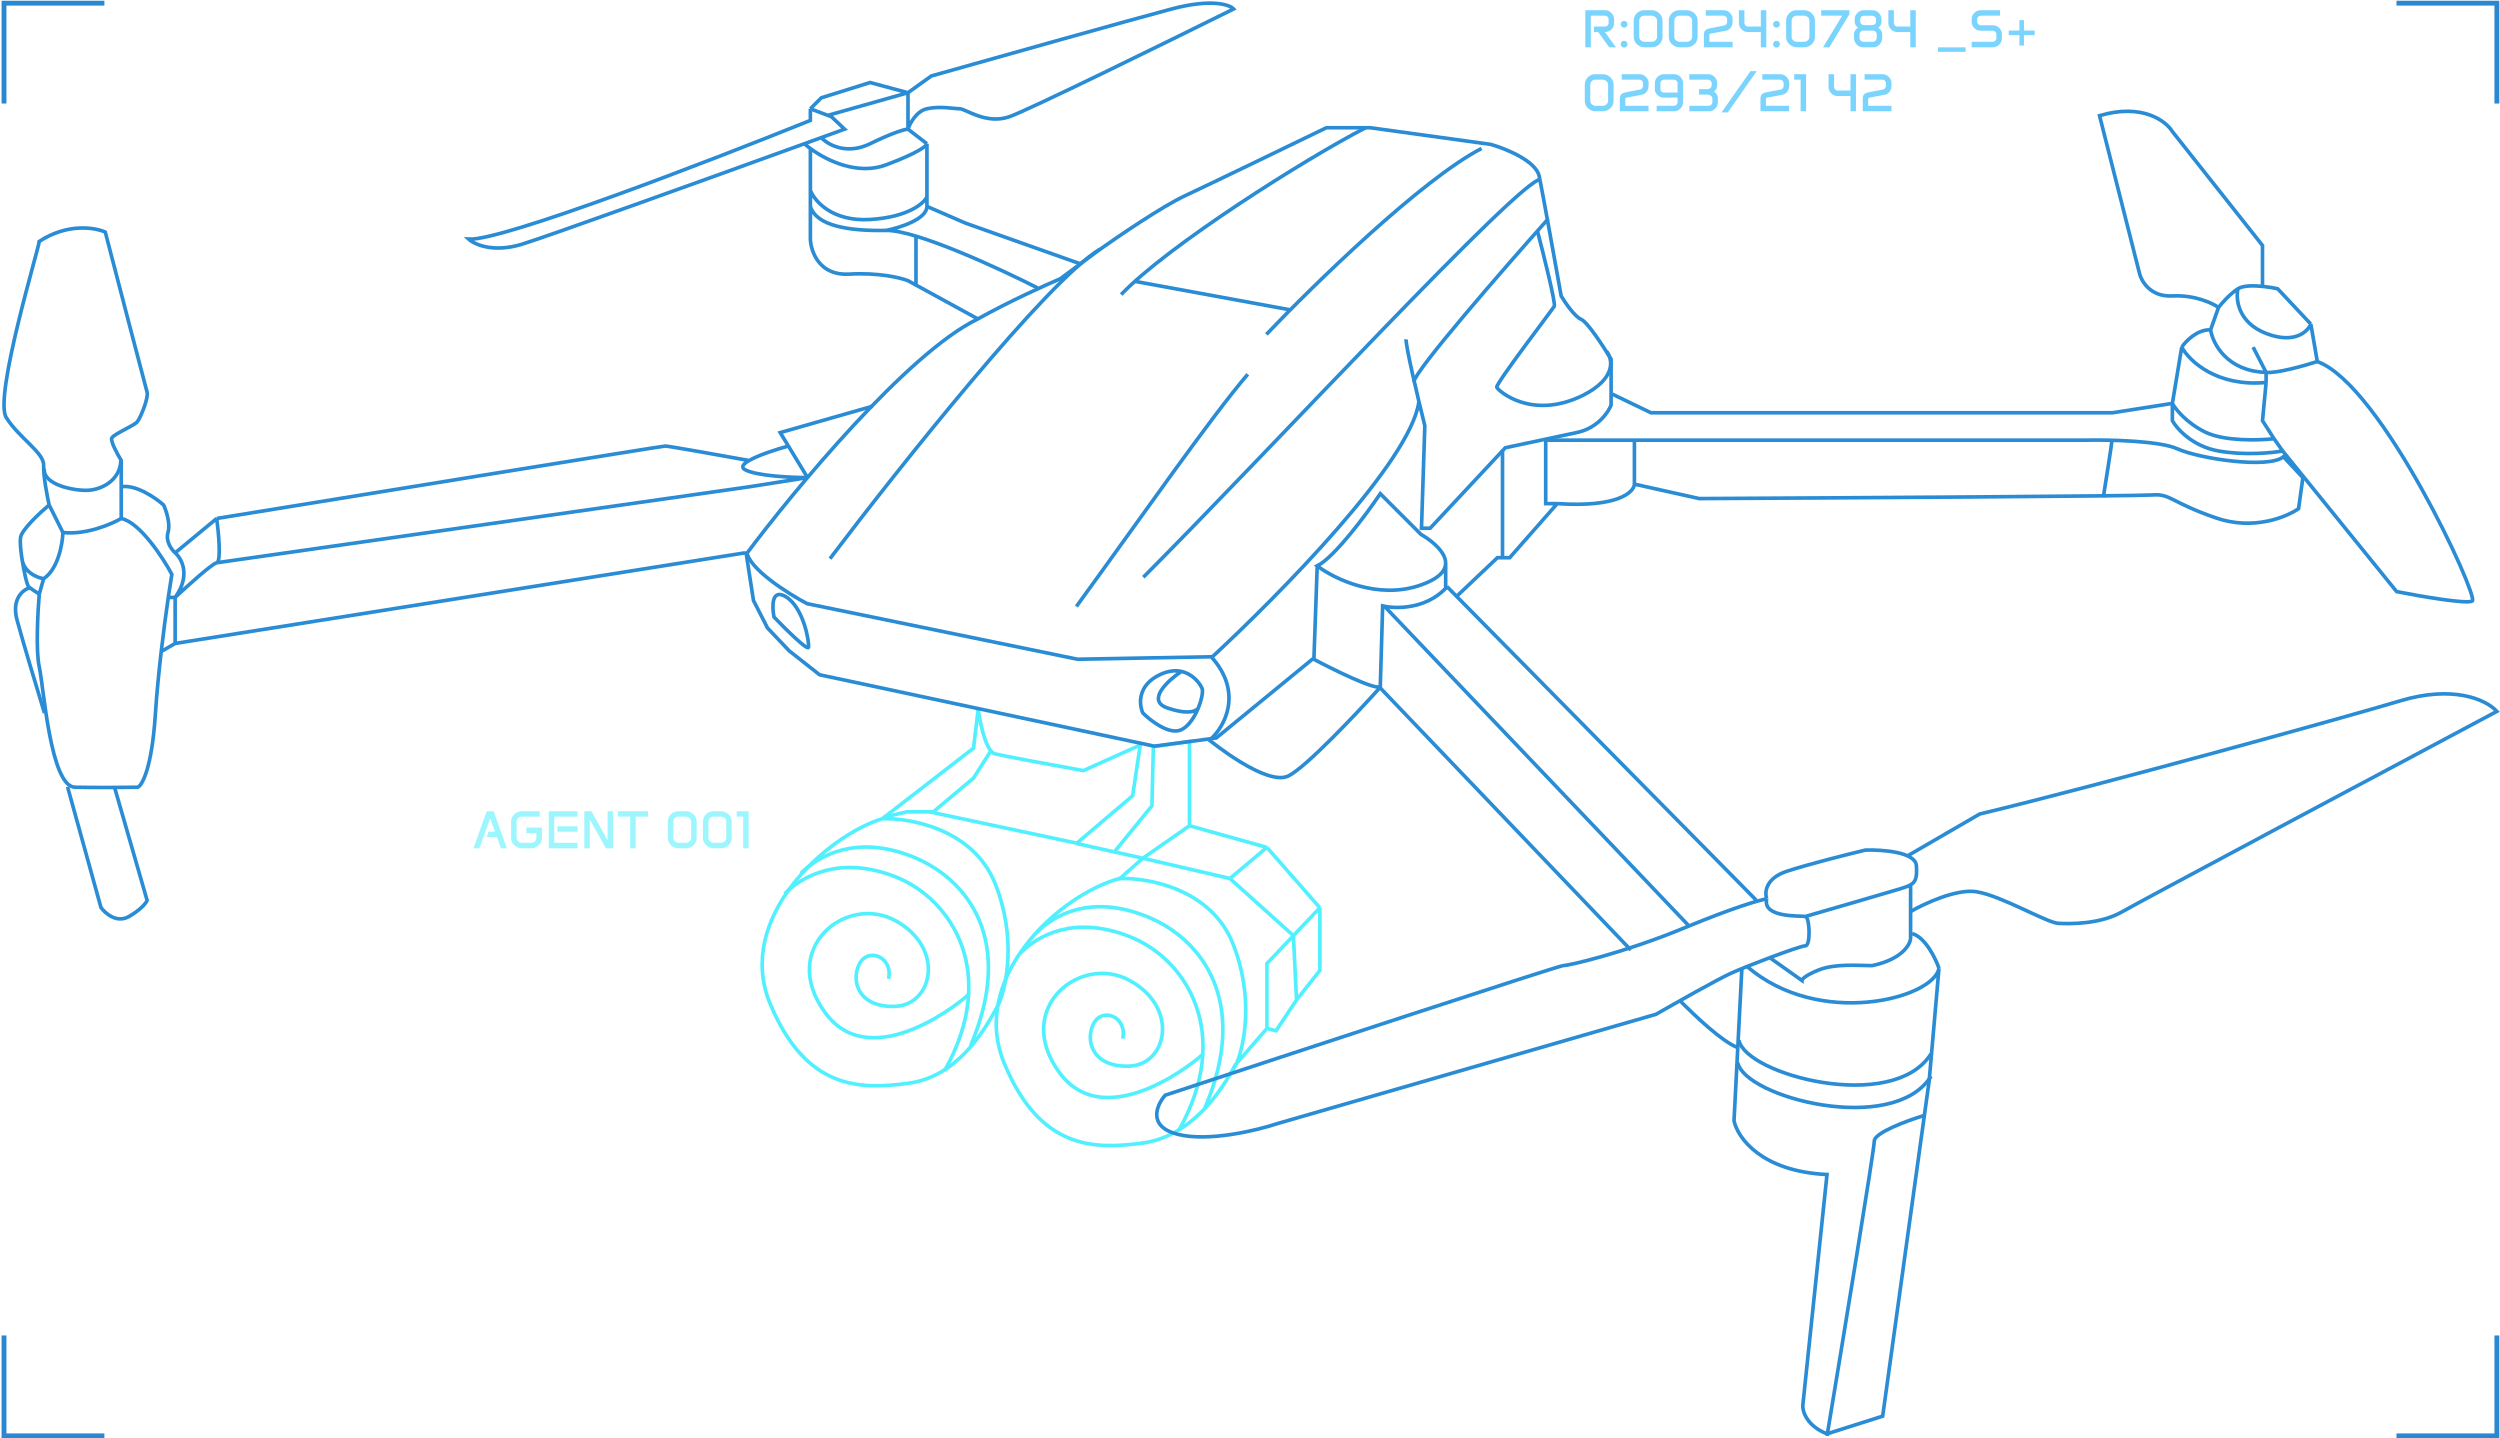 <svg width="1029" height="592" viewBox="0 0 1029 592" fill="none" xmlns="http://www.w3.org/2000/svg">
<path d="M398.697 409.242C397.955 410.48 359.053 443.309 339.672 416.88C320.292 390.451 348.357 367.667 368.739 379.036C389.121 390.405 383.813 413.436 368.739 414.193C353.665 414.951 350.046 404.095 353.665 396.857C357.284 389.62 367.708 393.975 365.727 402.888" stroke="#51F0FE" stroke-width="1.5"/>
<path d="M495.091 433.849C494.349 435.087 455.447 467.916 436.066 441.487C416.686 415.058 444.751 392.274 465.133 403.643C485.515 415.012 480.207 438.043 465.133 438.8C450.059 439.557 446.44 428.701 450.059 421.464C453.678 414.227 464.102 418.582 462.121 427.495" stroke="#51F0FE" stroke-width="1.5"/>
<path d="M329.62 359.476C336.718 352.296 352.399 343.383 375.424 352.544C398.45 361.704 418.01 387.206 399.44 430.535" stroke="#51F0FE" stroke-width="1.5"/>
<path d="M426.625 383.884C433.722 376.704 448.793 367.99 471.818 377.151C494.844 386.312 514.538 412.574 495.969 455.903" stroke="#51F0FE" stroke-width="1.5"/>
<path d="M322.935 367.894C330.033 360.714 345.713 351.801 368.739 360.962C391.765 370.122 411.325 400.576 388.794 440.686" stroke="#51F0FE" stroke-width="1.5"/>
<path d="M419.952 392.342C427.05 385.162 442.108 376.408 465.133 385.568C488.159 394.729 507.719 425.183 485.188 465.292" stroke="#51F0FE" stroke-width="1.5"/>
<path d="M407.84 309.071C405.095 305.748 403.265 296.719 402.622 291.897L400.707 307.925L363.168 336.982M407.84 309.071C408.366 309.708 408.926 310.136 409.517 310.284C413.194 311.203 435.309 315.263 445.906 317.179L469.314 306.688L466.208 327.521L443.225 347.056L383.853 334.416L400.707 320.243L407.84 309.071ZM363.168 336.982C374.884 336.606 400.556 341.383 409.517 363.5C418.478 385.617 414.324 405.816 411.126 413.151C405.108 424.624 393.953 443.176 373.888 445.876C353.823 448.576 331.712 448.483 316.996 413.151C302.28 377.819 340.411 343.941 363.168 336.982Z" stroke="#51F0FE" stroke-width="1.5"/>
<path d="M461.084 361.495C435.946 368.258 398.674 402.426 413.39 437.758C428.106 473.09 450.218 473.183 470.282 470.483C490.347 467.783 502.749 449.231 508.768 437.758" stroke="#51F0FE" stroke-width="1.5"/>
<path d="M442.964 347.154L458.669 350.644M470.381 353.247L460.983 361.587C472.699 361.211 498.372 365.988 507.332 388.105C516.293 410.222 512.139 430.421 508.942 437.756M470.381 353.247L458.669 350.644M470.381 353.247L506.233 361.587M470.381 353.247L489.596 339.889M508.942 437.756L521.465 423.311M508.942 437.756C508.301 438.977 507.55 440.308 506.7 441.712M458.669 350.644L474.13 331.688L474.721 307.33L489.596 305.222V339.889M489.596 339.889L521.465 348.794M521.465 348.794L543.257 373.633M521.465 348.794L506.233 361.587M543.257 373.633V399.409L533.65 411.595M543.257 373.633L532.361 385.115M521.465 423.311L525.214 424.248L533.65 411.595M521.465 423.311V396.597L532.361 385.115M533.65 411.595L532.361 385.115M532.361 385.115L506.233 361.587" stroke="#51F0FE" stroke-width="1.5"/>
<path d="M383.725 334.157H373.233L363.592 336.426" stroke="#51F0FE" stroke-width="1.5"/>
<path d="M791.829 459.184C785.038 461.242 771.456 466.222 771.456 469.679C771.456 473.136 758.491 551.995 752.009 590.993" stroke="#2A8CD4" stroke-width="1.5"/>
<path d="M715.727 428.137C718.533 442.422 779.246 458.493 794.808 433.749" stroke="#2A8CD4" stroke-width="1.5"/>
<path d="M715.256 437.37C718.062 451.656 779.246 467.732 794.807 442.987" stroke="#2A8CD4" stroke-width="1.5"/>
<path d="M691.348 411.743C697.368 417.852 708.744 428.74 715.272 431.199M716.954 398.536L713.719 461.337C715.157 468.165 724.824 482.145 751.993 483.439L742.021 578.585C741.931 581.1 743.8 586.94 751.993 590.174L774.904 582.897L794.041 444.895L798.084 398.536M798.084 398.536C796.646 394.403 792.424 385.759 787.033 384.25M798.084 398.536C795.851 410.964 748.8 423.465 719.024 397.762" stroke="#2A8CD4" stroke-width="1.5"/>
<path d="M727.197 369.965C724.411 370.414 713.774 373.415 693.505 381.824C668.168 392.336 645.527 397.457 643.371 397.457C641.646 397.457 533.477 433.003 479.608 450.776C476.07 454.802 472.142 463.658 484.731 466.879C497.321 470.099 517.303 465.293 525.72 462.487L681.625 417.472C689.554 412.921 706.803 403.182 712.366 400.638C715.652 399.135 722.205 396.52 728.437 394.178M727.197 369.965C725.23 377.921 741.278 376.849 743.108 377.215M727.197 369.965C726.253 367.389 726.604 361.506 735.558 358.582C744.513 355.659 760.761 351.577 767.766 349.902C774.618 349.674 788.415 350.633 788.78 356.298C789.087 361.053 788.57 362.924 786.399 364.193M743.108 377.215C744.938 377.581 745.304 389.293 743.108 389.293C741.95 389.293 735.394 391.565 728.437 394.178M743.108 377.215C754.068 374.05 777.177 367.353 781.928 365.892C783.879 365.291 785.337 364.814 786.399 364.193M786.399 364.193V386.221C786.203 388.906 782.75 394.913 770.507 397.457C765.025 397.457 755.431 396.5 748.578 399.241C743.096 401.434 741.701 403.046 741.688 403.578L728.437 394.178" stroke="#2A8CD4" stroke-width="1.5"/>
<path d="M497.344 304.307C498.4 305.1 521.375 323.849 530.354 319.36C537.537 315.769 558.347 293.744 567.854 283.181M486.252 276.364C490.701 277.324 493.565 280.792 494.703 283.181C495.308 284.173 494.722 287.708 493.233 291.368M486.252 276.364C483.815 275.838 480.902 276.065 477.537 277.635C468.031 282.072 468.823 290.047 470.407 293.48C473.664 296.737 481.393 302.67 486.252 300.347C489.304 298.887 491.73 295.064 493.233 291.368M486.252 276.364C480.682 280.099 471.722 288.33 480.443 291.368C489.163 294.405 492.603 292.633 493.233 291.368" stroke="#2A8CD4" stroke-width="1.5"/>
<path d="M323.439 245.611C317.527 242.032 317.734 249.695 318.577 253.974C323.18 258.771 332.464 267.978 332.775 266.422C333.164 264.477 330.83 250.084 323.439 245.611Z" stroke="#2A8CD4" stroke-width="1.5"/>
<path d="M377.015 97.492V117.765" stroke="#2A8CD4" stroke-width="1.5"/>
<path d="M12.25 241.916C9.527 242.694 4.664 246.428 6.998 255.141C9.332 263.854 15.504 284.331 18.299 293.48M27.806 323.85L41.538 373.497C43.298 375.962 48.087 380.152 53.157 377.194C58.228 374.237 60.2 371.561 60.552 370.592L47.084 323.85" stroke="#2A8CD4" stroke-width="1.5"/>
<path d="M49.764 189.447C49.456 197.75 41.845 201.492 36.31 201.799C30.776 202.107 17.605 199.647 18.22 192.882" stroke="#2A8CD4" stroke-width="1.5"/>
<path d="M444.796 108.635L397.419 91.843L381.526 84.946M381.526 84.946V81.048M381.526 84.946C381.526 90.223 370.331 93.742 364.734 94.841M381.526 59.158L373.729 53.161M381.526 59.158C381.526 59.957 378.167 62.816 364.734 67.854C352.948 72.273 340.273 66.092 333.548 61.134M381.526 59.158V81.048M373.729 53.161C374.529 50.762 377.208 45.724 381.526 44.764C386.923 43.565 392.62 44.764 395.019 44.764C397.419 44.764 405.814 51.361 415.41 48.063C423.086 45.424 480.18 17.377 507.767 3.684C506.068 1.884 498.591 -0.634 482.279 3.684C465.966 8.002 409.513 23.874 383.325 31.271L373.729 38.167M373.729 53.161C372.63 53.161 367.972 54.36 358.137 59.158C348.301 63.956 340.645 59.478 338.046 56.64M373.729 53.161V38.167M373.729 38.167L358.137 33.969L338.046 40.267L333.548 44.764M373.729 38.167L340.735 47.49M333.548 44.764V49.562C292.467 66.154 206.827 99.159 192.914 98.439C195.312 100.638 203.049 104.137 214.803 100.538C225.088 97.39 288.913 74.426 331.095 59.158M333.548 44.764L340.735 47.49M340.735 47.49L342.244 48.063L347.642 53.161C344.668 54.24 341.454 55.406 338.046 56.64M338.046 56.64C335.808 57.451 333.486 58.292 331.095 59.158M331.095 59.158C331.784 59.771 332.608 60.44 333.548 61.134M333.548 61.134V78.349M402.216 131.124L373.729 115.531C370.731 114.332 361.675 112.113 349.441 112.833C337.206 113.552 333.748 103.537 333.548 98.439V84.946M427.105 118.53C411.412 110.534 376.968 94.601 364.734 94.841M364.734 94.841C349.441 95.141 336.001 93.042 333.548 84.946M333.548 84.946V78.349M333.548 78.349C335.247 82.747 342.544 91.303 358.137 90.343C373.729 89.384 380.226 83.746 381.526 81.048" stroke="#2A8CD4" stroke-width="1.5"/>
<path d="M869.223 181.69C869.223 182.564 866.891 197.356 865.725 204.643" stroke="#2A8CD4" stroke-width="1.5"/>
<path d="M599.41 245.58L616.328 229.552H621.374L640.963 207.291M640.963 207.291H636.214V181.172H672.722M640.963 207.291C665.895 208.953 672.524 202.641 672.722 199.277M672.722 199.277L699.435 205.214C758.995 204.917 879.659 204.204 885.833 203.73C893.55 203.136 893.253 206.698 912.249 213.227C927.446 218.451 941.139 212.832 946.086 209.369L947.867 196.606L939.853 187.998C933.916 193.044 905.423 188.889 896.221 184.734C888.86 181.409 868.222 180.974 858.823 181.172H672.722M672.722 199.277V181.172" stroke="#2A8CD4" stroke-width="1.5"/>
<path d="M570.025 249.736L695.28 381.223M722.883 370.538L595.551 241.425" stroke="#2A8CD4" stroke-width="1.5"/>
<path d="M567.947 282.978L671.238 391.018" stroke="#2A8CD4" stroke-width="1.5"/>
<path d="M542.167 232.922C548.997 238.158 567.099 247.061 584.859 240.777C603.455 234.197 592.259 224.269 584.859 219.943L568.123 203.208C562.431 211.633 549.271 229.37 542.167 232.922ZM542.167 232.922L540.802 271.371C549.019 275.73 565.986 284.089 568.123 282.646L569.103 249.384C574.215 250.624 586.557 250.917 595.036 242.168V231.794" stroke="#2A8CD4" stroke-width="1.5"/>
<path d="M637.261 90.049C618.913 110.6 582.16 152.802 581.939 157.206" stroke="#2A8CD4" stroke-width="1.5"/>
<path d="M470.595 237.587C523.367 184.646 625.559 73.816 634.121 73.816" stroke="#2A8CD4" stroke-width="1.5"/>
<path d="M466.938 115.773L531.11 127.548" stroke="#2A8CD4" stroke-width="1.5"/>
<path d="M521.237 137.639C540.43 117.474 585.012 73.937 609.793 61.109" stroke="#2A8CD4" stroke-width="1.5"/>
<path d="M461.472 121.24C480.665 101.075 537.272 65.408 562.053 52.581" stroke="#2A8CD4" stroke-width="1.5"/>
<path d="M341.613 229.952C369.719 192.79 431.298 115.282 452.77 102.544" stroke="#2A8CD4" stroke-width="1.5"/>
<path d="M443.035 249.631C469.125 213.804 498.279 171.895 513.585 154.038" stroke="#2A8CD4" stroke-width="1.5"/>
<path d="M498.613 270.721C526.621 244.721 580.487 190.193 584.006 165.439" stroke="#2A8CD4" stroke-width="1.5"/>
<path d="M306.995 226.928L310.126 247.157L315.905 258.475L324.815 267.867L337.338 277.74L475.083 307.119L500.61 303.748L540.585 270.997" stroke="#2A8CD4" stroke-width="1.5"/>
<path d="M498.547 304.008C504.059 298.899 511.777 285.01 498.547 270.328L443.49 271.337L332.194 248.468C324.304 244.291 308.292 234.173 307.364 227.119" stroke="#2A8CD4" stroke-width="1.5"/>
<path d="M307.146 228.106C326.861 201.727 373.467 145.464 402.165 131.444C415.09 124.215 430.369 117.296 436.394 114.74L452.276 102.965C460.217 97.306 478.454 84.892 487.874 80.511C497.294 76.13 530.5 60.065 545.926 52.581H563.999L613.562 59.426C619.678 61.161 632.238 66.218 633.552 72.57C634.866 78.923 640.124 108.077 642.588 121.86C644.231 124.598 648.175 130.348 650.803 131.444C653.432 132.539 660.114 142.854 663.126 147.874V166.768C661.939 169.78 657.485 176.243 649.16 177.995C640.836 179.748 625.976 182.924 619.587 184.293L588.644 217.427H585.084L586.453 175.257C583.715 164.212 578.348 141.631 578.786 139.659" stroke="#2A8CD4" stroke-width="1.5"/>
<path d="M632.858 95.278C635.427 105.095 640.399 125.004 639.739 126.104C638.913 127.481 615.518 158.032 616.069 159.408C616.619 160.784 630.381 173.169 651.574 162.711C665.446 155.665 663.776 147.664 661.207 144.545" stroke="#2A8CD4" stroke-width="1.5"/>
<path d="M663.521 162.176L679.549 169.894H869.508L894.144 166.035M894.144 166.035V173.158C896.023 176.522 902.454 183.725 913.14 185.624C923.825 187.524 935.203 186.416 939.556 185.624M894.144 166.035C895.43 168.409 899.961 174.108 907.797 177.907C915.633 181.707 929.86 181.271 935.994 180.579M894.144 166.035L898.002 142.884M939.556 185.624L935.994 180.579M939.556 185.624L986.452 243.502C995.95 245.382 1015.48 248.786 1017.62 247.361C1020.29 245.58 980.219 158.317 953.803 148.819M935.994 180.579L931.245 173.158L932.729 157.427M898.002 142.884C899.684 140.41 904.413 135.522 909.875 135.76M898.002 142.884C901.069 148.523 912.309 159.327 932.729 157.427M909.875 135.76C910.765 141.399 916.583 152.797 932.729 153.272M909.875 135.76L913.14 126.559M932.729 157.427V153.272M932.729 153.272L927.387 142.884M932.729 153.272C937.003 153.757 948.559 150.506 953.803 148.819M953.803 148.819L951.132 133.385M951.132 133.385L937.478 118.841C935.922 118.5 933.647 118.106 931.245 117.87M951.132 133.385C949.845 136.551 944.364 141.756 932.729 137.244C921.094 132.732 920.164 123.096 921.154 118.841M921.154 118.841C917.829 120.978 914.426 124.877 913.14 126.559M921.154 118.841C923.203 117.524 927.387 117.492 931.245 117.87M913.14 126.559C910.666 124.778 903.404 121.335 894.144 121.809C884.883 122.284 881.183 115.477 880.49 112.015L864.166 47.607C881.737 42.383 891.472 49.783 894.144 54.136L931.245 101.033C931.245 105.98 931.245 116.273 931.245 117.87" stroke="#2A8CD4" stroke-width="1.5"/>
<path d="M618.432 185.155V229.985" stroke="#2A8CD4" stroke-width="1.5"/>
<path d="M359.24 167.181L321.141 178.067L324.501 183.594M332.389 196.572L324.501 183.594M332.389 196.572C325.737 196.572 311.271 195.919 306.627 193.306C304.844 192.303 305.901 190.956 308.327 189.554M332.389 196.572L308.327 200.376L89.202 231.628M324.501 183.594C319.638 184.918 312.22 187.305 308.327 189.554M308.327 189.554C297.371 187.568 275.143 183.594 273.875 183.594C272.607 183.594 150.231 203.469 89.202 213.406M89.202 213.406L72.09 227.552M89.202 213.406C89.99 219.329 91.093 231.266 89.202 231.628M72.09 227.552C70.656 226.269 68.059 222.796 69.146 219.173C70.233 215.549 68.391 210.114 67.334 207.849C64.012 204.905 55.874 199.289 49.896 200.376M72.09 227.552C74.808 229.892 78.613 236.837 72.09 245.896M49.896 200.376V189.505C48.31 186.938 45.321 181.488 46.046 180.22C46.952 178.634 55.104 175.237 56.463 173.652C57.822 172.067 61.219 163.687 60.54 161.423C59.996 159.611 48.839 116.732 43.328 95.52C39.1 93.632 27.747 91.76 16.151 99.37C16.151 101.634 -2.646 163.46 2.563 171.84C7.772 180.22 18.19 186.334 17.963 191.543C17.782 195.71 19.397 204.15 20.228 207.849M49.896 200.376V213.406M20.228 207.849C16.529 210.944 8.995 217.949 8.451 221.21C8.191 222.771 8.462 225.99 8.959 229.421M20.228 207.849L25.89 219.173M16.151 244.537C15.095 243.857 12.754 242.317 11.848 241.593C11.149 241.034 9.76 234.953 8.959 229.421M16.151 244.537L17.963 238.196M16.151 244.537C15.547 251.859 14.702 268.09 16.151 274.431C17.963 282.357 20.681 323.802 30.872 324.028C39.025 324.209 51.481 324.103 56.69 324.028C58.501 323.273 62.487 316.237 63.937 294.134C64.494 285.637 65.381 276.622 66.357 268.173M17.963 238.196C15.157 237.76 9.428 235.396 8.959 229.421M17.963 238.196C23.942 234.21 25.739 223.853 25.89 219.173M25.89 219.173C35.311 220.26 45.819 215.781 49.896 213.406M49.896 213.406C57.505 214.953 66.956 229.369 70.731 236.384C70.337 238.764 69.829 242.02 69.265 245.896M72.09 245.896C77.006 241.291 87.311 231.99 89.202 231.628M72.09 245.896V264.836M72.09 245.896H69.265M306.627 227.552L72.09 264.836M72.09 264.836L66.357 268.173M66.357 268.173C67.318 259.854 68.364 252.084 69.265 245.896" stroke="#2A8CD4" stroke-width="1.5"/>
<path d="M786.268 375.258C791.902 371.984 805.226 365.756 813.449 367.035C823.728 368.634 842.459 379.826 847.256 380.055C852.052 380.283 864.387 380.512 873.524 375.258C880.833 371.055 979.359 318.533 1027.71 292.798C1022.99 287.621 1009.21 282.063 987.962 288.458C966.719 294.853 864.006 323.254 814.82 335.056L784.897 352.415" stroke="#2A8CD4" stroke-width="1.5"/>
<path opacity="0.56" d="M200.345 333.889H203.17L208.636 349.162H206.22L204.555 344.565H200.291L201.107 342.309H203.739L201.763 336.853L197.294 349.162H194.878L200.345 333.889ZM210.366 338.185C210.366 337.39 210.57 336.67 210.978 336.026C211.393 335.374 211.945 334.855 212.632 334.469C213.319 334.082 214.082 333.889 214.92 333.889H222.148V336.144H214.92C214.29 336.144 213.749 336.345 213.298 336.746C212.854 337.139 212.632 337.616 212.632 338.174V344.876C212.632 345.435 212.854 345.914 213.298 346.315C213.749 346.709 214.29 346.906 214.92 346.906H218.496C219.134 346.906 219.674 346.709 220.118 346.315C220.562 345.914 220.784 345.435 220.784 344.876V342.878H216.638V340.623H223.05V344.865C223.05 345.653 222.846 346.373 222.438 347.024C222.03 347.676 221.479 348.195 220.784 348.582C220.097 348.968 219.334 349.162 218.496 349.162H214.92C214.082 349.162 213.319 348.968 212.632 348.582C211.945 348.195 211.393 347.676 210.978 347.024C210.57 346.373 210.366 345.653 210.366 344.865V338.185ZM225.853 333.889H237.7V336.144H228.12V346.895H237.7V349.162H225.853V333.889ZM229.409 340.086H237.7V342.341H229.409V340.086ZM240.504 333.889H243.446L250.095 345.886V333.889H252.361V349.162H249.418L242.77 337.326V349.162H240.504V333.889ZM254.294 333.889H266.732V336.144H261.652V349.162H259.375V336.144H254.294V333.889ZM274.895 338.185C274.895 337.39 275.088 336.67 275.475 336.026C275.868 335.374 276.391 334.855 277.043 334.469C277.701 334.082 278.428 333.889 279.223 333.889H282.187C283.025 333.889 283.788 334.082 284.475 334.469C285.17 334.855 285.721 335.374 286.129 336.026C286.537 336.67 286.741 337.39 286.741 338.185V344.887C286.741 345.675 286.537 346.394 286.129 347.046C285.721 347.69 285.173 348.206 284.486 348.592C283.806 348.972 283.047 349.162 282.209 349.162H279.449C278.611 349.162 277.848 348.972 277.161 348.592C276.473 348.206 275.922 347.69 275.507 347.046C275.099 346.394 274.895 345.675 274.895 344.887V338.185ZM277.161 344.887C277.161 345.438 277.383 345.911 277.827 346.305C278.278 346.698 278.819 346.895 279.449 346.895H282.209C282.839 346.895 283.376 346.698 283.82 346.305C284.264 345.911 284.486 345.438 284.486 344.887V338.185C284.486 337.619 284.26 337.139 283.809 336.746C283.365 336.345 282.825 336.144 282.187 336.144H279.223C278.657 336.144 278.17 336.345 277.762 336.746C277.361 337.139 277.161 337.619 277.161 338.185V344.887ZM289.33 338.185C289.33 337.39 289.523 336.67 289.91 336.026C290.304 335.374 290.826 334.855 291.478 334.469C292.137 334.082 292.864 333.889 293.658 333.889H296.623C297.46 333.889 298.223 334.082 298.91 334.469C299.605 334.855 300.156 335.374 300.564 336.026C300.973 336.67 301.177 337.39 301.177 338.185V344.887C301.177 345.675 300.973 346.394 300.564 347.046C300.156 347.69 299.609 348.206 298.921 348.592C298.241 348.972 297.482 349.162 296.644 349.162H293.884C293.046 349.162 292.284 348.972 291.596 348.592C290.909 348.206 290.357 347.69 289.942 347.046C289.534 346.394 289.33 345.675 289.33 344.887V338.185ZM291.596 344.887C291.596 345.438 291.818 345.911 292.262 346.305C292.713 346.698 293.254 346.895 293.884 346.895H296.644C297.274 346.895 297.811 346.698 298.255 346.305C298.699 345.911 298.921 345.438 298.921 344.887V338.185C298.921 337.619 298.696 337.139 298.245 336.746C297.801 336.345 297.26 336.144 296.623 336.144H293.658C293.093 336.144 292.606 336.345 292.198 336.746C291.797 337.139 291.596 337.619 291.596 338.185V344.887ZM303.228 333.889H308.137V349.162H305.881V336.144H303.228V333.889Z" fill="#51F0FE"/>
<path opacity="0.56" d="M652.298 34.833C652.298 34.038 652.491 33.319 652.878 32.674C653.271 32.023 653.794 31.504 654.446 31.117C655.105 30.73 655.831 30.537 656.626 30.537H659.59C660.428 30.537 661.191 30.73 661.878 31.117C662.573 31.504 663.124 32.023 663.532 32.674C663.94 33.319 664.144 34.038 664.144 34.833V41.535C664.144 42.323 663.94 43.043 663.532 43.694C663.124 44.339 662.576 44.854 661.889 45.241C661.209 45.62 660.45 45.81 659.612 45.81H656.852C656.014 45.81 655.251 45.62 654.564 45.241C653.877 44.854 653.325 44.339 652.91 43.694C652.502 43.043 652.298 42.323 652.298 41.535V34.833ZM654.564 41.535C654.564 42.087 654.786 42.559 655.23 42.953C655.681 43.347 656.222 43.544 656.852 43.544H659.612C660.242 43.544 660.779 43.347 661.223 42.953C661.667 42.559 661.889 42.087 661.889 41.535V34.833C661.889 34.268 661.663 33.788 661.212 33.394C660.768 32.993 660.228 32.793 659.59 32.793H656.626C656.06 32.793 655.574 32.993 655.165 33.394C654.764 33.788 654.564 34.268 654.564 34.833V41.535ZM666.733 40.655C666.733 39.824 666.926 39.212 667.313 38.818C667.7 38.424 668.391 38.134 669.386 37.948L675.078 36.852C675.429 36.788 675.719 36.609 675.948 36.316C676.177 36.015 676.292 35.671 676.292 35.284V34.296C676.292 33.881 676.145 33.526 675.852 33.233C675.565 32.939 675.214 32.793 674.799 32.793H667.495V30.537H674.799C675.494 30.537 676.124 30.705 676.689 31.042C677.255 31.371 677.706 31.815 678.043 32.374C678.386 32.932 678.558 33.552 678.558 34.232V35.327C678.558 35.929 678.444 36.487 678.214 37.003C677.985 37.518 677.67 37.952 677.269 38.302C676.876 38.646 676.424 38.868 675.916 38.968L669.525 40.182C669.318 40.225 669.175 40.279 669.096 40.343C669.024 40.4 668.988 40.501 668.988 40.644V43.555H678.547V45.81H666.733V40.655ZM681.147 34.264C681.147 33.577 681.315 32.95 681.651 32.384C681.988 31.819 682.439 31.371 683.005 31.042C683.57 30.705 684.197 30.537 684.884 30.537H688.998C689.693 30.537 690.323 30.705 690.888 31.042C691.454 31.371 691.905 31.819 692.242 32.384C692.578 32.95 692.746 33.577 692.746 34.264V42.051C692.746 42.738 692.578 43.368 692.242 43.941C691.905 44.507 691.454 44.962 690.888 45.305C690.323 45.642 689.693 45.81 688.998 45.81H681.877V43.544H688.998C689.413 43.544 689.764 43.401 690.051 43.114C690.344 42.821 690.491 42.466 690.491 42.051V40.171H684.884C684.197 40.171 683.57 40.017 683.005 39.709C682.439 39.402 681.988 38.99 681.651 38.474C681.315 37.952 681.147 37.375 681.147 36.745V34.264ZM683.413 36.724C683.413 37.103 683.556 37.429 683.843 37.701C684.129 37.966 684.476 38.098 684.884 38.098H690.491V34.264C690.491 33.863 690.344 33.519 690.051 33.233C689.757 32.939 689.406 32.793 688.998 32.793H684.884C684.476 32.793 684.129 32.936 683.843 33.222C683.556 33.509 683.413 33.856 683.413 34.264V36.724ZM695.324 43.544H703.326C703.741 43.544 704.092 43.401 704.378 43.114C704.672 42.821 704.819 42.473 704.819 42.072V40.633C704.819 40.168 704.622 39.77 704.228 39.441C703.834 39.112 703.362 38.947 702.81 38.947H699.33V36.691H702.81C703.283 36.691 703.684 36.527 704.013 36.197C704.35 35.868 704.518 35.474 704.518 35.016V34.296C704.518 33.881 704.371 33.526 704.078 33.233C703.791 32.939 703.44 32.793 703.025 32.793H695.324V30.537H703.025C703.72 30.537 704.35 30.705 704.915 31.042C705.488 31.378 705.943 31.833 706.279 32.406C706.616 32.972 706.784 33.602 706.784 34.296V35.059C706.784 36.19 706.355 37.071 705.495 37.701C706.047 38.03 706.448 38.431 706.698 38.904C706.949 39.369 707.074 39.953 707.074 40.655V42.094C707.074 42.781 706.906 43.408 706.569 43.973C706.233 44.532 705.778 44.98 705.205 45.316C704.64 45.645 704.013 45.81 703.326 45.81H695.324V43.544ZM720.511 29.27H723.088L711.156 46.261H708.578L720.511 29.27ZM724.603 40.655C724.603 39.824 724.796 39.212 725.183 38.818C725.569 38.424 726.26 38.134 727.256 37.948L732.948 36.852C733.299 36.788 733.589 36.609 733.818 36.316C734.047 36.015 734.162 35.671 734.162 35.284V34.296C734.162 33.881 734.015 33.526 733.721 33.233C733.435 32.939 733.084 32.793 732.669 32.793H725.365V30.537H732.669C733.363 30.537 733.994 30.705 734.559 31.042C735.125 31.371 735.576 31.815 735.913 32.374C736.256 32.932 736.428 33.552 736.428 34.232V35.327C736.428 35.929 736.313 36.487 736.084 37.003C735.855 37.518 735.54 37.952 735.139 38.302C734.745 38.646 734.294 38.868 733.786 38.968L727.395 40.182C727.188 40.225 727.044 40.279 726.966 40.343C726.894 40.4 726.858 40.501 726.858 40.644V43.555H736.417V45.81H724.603V40.655ZM738.479 30.537H743.388V45.81H741.132V32.793H738.479V30.537ZM752.635 30.537H754.902V35.778C754.902 36.194 755.045 36.548 755.331 36.842C755.625 37.128 755.979 37.271 756.395 37.271H761.657V30.537H763.913V45.81H761.657V39.527H756.395C755.707 39.527 755.077 39.359 754.504 39.022C753.939 38.685 753.484 38.238 753.14 37.679C752.804 37.114 752.635 36.487 752.635 35.8V30.537ZM766.706 40.655C766.706 39.824 766.899 39.212 767.286 38.818C767.672 38.424 768.363 38.134 769.358 37.948L775.051 36.852C775.402 36.788 775.692 36.609 775.921 36.316C776.15 36.015 776.265 35.671 776.265 35.284V34.296C776.265 33.881 776.118 33.526 775.824 33.233C775.538 32.939 775.187 32.793 774.772 32.793H767.468V30.537H774.772C775.466 30.537 776.096 30.705 776.662 31.042C777.228 31.371 777.679 31.815 778.015 32.374C778.359 32.932 778.531 33.552 778.531 34.232V35.327C778.531 35.929 778.416 36.487 778.187 37.003C777.958 37.518 777.643 37.952 777.242 38.302C776.848 38.646 776.397 38.868 775.889 38.968L769.498 40.182C769.29 40.225 769.147 40.279 769.068 40.343C768.997 40.4 768.961 40.501 768.961 40.644V43.555H778.52V45.81H766.706V40.655Z" fill="#15B3FE"/>
<path opacity="0.56" d="M652.512 4.199H660.589C661.284 4.199 661.914 4.371 662.48 4.714C663.052 5.051 663.507 5.502 663.844 6.068C664.187 6.633 664.359 7.263 664.359 7.958V9.483C664.359 10.178 664.191 10.804 663.854 11.363C663.525 11.921 663.074 12.365 662.501 12.694C661.928 13.024 661.287 13.188 660.579 13.188L665.133 19.472H662.372L657.818 13.188H656.068V10.933H660.589C661.012 10.933 661.37 10.79 661.663 10.503C661.957 10.21 662.104 9.859 662.104 9.451V7.958C662.104 7.543 661.957 7.188 661.663 6.895C661.37 6.601 661.012 6.454 660.589 6.454H654.779V19.472H652.512V4.199ZM667.077 9.988C667.077 9.601 667.213 9.272 667.485 9C667.757 8.728 668.086 8.592 668.473 8.592C668.867 8.592 669.196 8.728 669.461 9C669.733 9.265 669.869 9.594 669.869 9.988C669.869 10.382 669.733 10.715 669.461 10.987C669.196 11.252 668.867 11.384 668.473 11.384C668.079 11.384 667.746 11.252 667.474 10.987C667.209 10.715 667.077 10.382 667.077 9.988ZM667.077 18.183C667.077 17.796 667.213 17.467 667.485 17.195C667.757 16.923 668.086 16.787 668.473 16.787C668.867 16.787 669.196 16.923 669.461 17.195C669.733 17.46 669.869 17.789 669.869 18.183C669.869 18.577 669.733 18.91 669.461 19.182C669.196 19.447 668.867 19.579 668.473 19.579C668.086 19.579 667.757 19.443 667.485 19.171C667.213 18.899 667.077 18.57 667.077 18.183ZM672.447 8.495C672.447 7.7 672.64 6.98 673.027 6.336C673.421 5.684 673.943 5.165 674.595 4.779C675.254 4.392 675.98 4.199 676.775 4.199H679.74C680.577 4.199 681.34 4.392 682.027 4.779C682.722 5.165 683.273 5.684 683.681 6.336C684.09 6.98 684.294 7.7 684.294 8.495V15.197C684.294 15.985 684.09 16.704 683.681 17.356C683.273 18 682.726 18.516 682.038 18.902C681.358 19.282 680.599 19.472 679.761 19.472H677.001C676.163 19.472 675.4 19.282 674.713 18.902C674.026 18.516 673.474 18 673.059 17.356C672.651 16.704 672.447 15.985 672.447 15.197V8.495ZM674.713 15.197C674.713 15.748 674.935 16.221 675.379 16.615C675.83 17.009 676.371 17.205 677.001 17.205H679.761C680.391 17.205 680.928 17.009 681.372 16.615C681.816 16.221 682.038 15.748 682.038 15.197V8.495C682.038 7.929 681.813 7.449 681.361 7.056C680.918 6.655 680.377 6.454 679.74 6.454H676.775C676.21 6.454 675.723 6.655 675.315 7.056C674.914 7.449 674.713 7.929 674.713 8.495V15.197ZM686.882 8.495C686.882 7.7 687.075 6.98 687.462 6.336C687.856 5.684 688.379 5.165 689.03 4.779C689.689 4.392 690.416 4.199 691.211 4.199H694.175C695.013 4.199 695.775 4.392 696.463 4.779C697.157 5.165 697.709 5.684 698.117 6.336C698.525 6.98 698.729 7.7 698.729 8.495V15.197C698.729 15.985 698.525 16.704 698.117 17.356C697.709 18 697.161 18.516 696.473 18.902C695.793 19.282 695.034 19.472 694.196 19.472H691.436C690.598 19.472 689.836 19.282 689.148 18.902C688.461 18.516 687.91 18 687.494 17.356C687.086 16.704 686.882 15.985 686.882 15.197V8.495ZM689.148 15.197C689.148 15.748 689.37 16.221 689.814 16.615C690.265 17.009 690.806 17.205 691.436 17.205H694.196C694.826 17.205 695.364 17.009 695.807 16.615C696.251 16.221 696.473 15.748 696.473 15.197V8.495C696.473 7.929 696.248 7.449 695.797 7.056C695.353 6.655 694.812 6.454 694.175 6.454H691.211C690.645 6.454 690.158 6.655 689.75 7.056C689.349 7.449 689.148 7.929 689.148 8.495V15.197ZM701.317 14.316C701.317 13.486 701.511 12.873 701.897 12.48C702.284 12.086 702.975 11.796 703.97 11.61L709.663 10.514C710.014 10.45 710.304 10.271 710.533 9.977C710.762 9.676 710.876 9.333 710.876 8.946V7.958C710.876 7.543 710.73 7.188 710.436 6.895C710.15 6.601 709.799 6.454 709.383 6.454H702.08V4.199H709.383C710.078 4.199 710.708 4.367 711.274 4.703C711.839 5.033 712.291 5.477 712.627 6.035C712.971 6.594 713.143 7.213 713.143 7.893V8.989C713.143 9.59 713.028 10.149 712.799 10.665C712.57 11.18 712.255 11.613 711.854 11.964C711.46 12.308 711.009 12.53 710.5 12.63L704.11 13.844C703.902 13.887 703.759 13.94 703.68 14.005C703.609 14.062 703.573 14.162 703.573 14.306V17.216H713.132V19.472H701.317V14.316ZM715.731 4.199H717.997V9.44C717.997 9.855 718.141 10.21 718.427 10.503C718.721 10.79 719.075 10.933 719.49 10.933H724.753V4.199H727.009V19.472H724.753V13.188H719.49C718.803 13.188 718.173 13.02 717.6 12.684C717.034 12.347 716.58 11.9 716.236 11.341C715.899 10.775 715.731 10.149 715.731 9.462V4.199ZM729.801 9.988C729.801 9.601 729.937 9.272 730.209 9C730.481 8.728 730.811 8.592 731.197 8.592C731.591 8.592 731.921 8.728 732.186 9C732.458 9.265 732.594 9.594 732.594 9.988C732.594 10.382 732.458 10.715 732.186 10.987C731.921 11.252 731.591 11.384 731.197 11.384C730.804 11.384 730.471 11.252 730.199 10.987C729.934 10.715 729.801 10.382 729.801 9.988ZM729.801 18.183C729.801 17.796 729.937 17.467 730.209 17.195C730.481 16.923 730.811 16.787 731.197 16.787C731.591 16.787 731.921 16.923 732.186 17.195C732.458 17.46 732.594 17.789 732.594 18.183C732.594 18.577 732.458 18.91 732.186 19.182C731.921 19.447 731.591 19.579 731.197 19.579C730.811 19.579 730.481 19.443 730.209 19.171C729.937 18.899 729.801 18.57 729.801 18.183ZM735.171 8.495C735.171 7.7 735.365 6.98 735.751 6.336C736.145 5.684 736.668 5.165 737.32 4.779C737.978 4.392 738.705 4.199 739.5 4.199H742.464C743.302 4.199 744.065 4.392 744.752 4.779C745.446 5.165 745.998 5.684 746.406 6.336C746.814 6.98 747.018 7.7 747.018 8.495V15.197C747.018 15.985 746.814 16.704 746.406 17.356C745.998 18 745.45 18.516 744.763 18.902C744.082 19.282 743.323 19.472 742.486 19.472H739.725C738.888 19.472 738.125 19.282 737.438 18.902C736.75 18.516 736.199 18 735.784 17.356C735.375 16.704 735.171 15.985 735.171 15.197V8.495ZM737.438 15.197C737.438 15.748 737.66 16.221 738.104 16.615C738.555 17.009 739.095 17.205 739.725 17.205H742.486C743.116 17.205 743.653 17.009 744.097 16.615C744.541 16.221 744.763 15.748 744.763 15.197V8.495C744.763 7.929 744.537 7.449 744.086 7.056C743.642 6.655 743.101 6.454 742.464 6.454H739.5C738.934 6.454 738.447 6.655 738.039 7.056C737.638 7.449 737.438 7.929 737.438 8.495V15.197ZM749.607 4.199H761.217V5.831L752.958 19.472H750.348L758.242 6.454H749.607V4.199ZM763.107 14.101C763.107 13.543 763.261 13.02 763.569 12.533C763.877 12.046 764.293 11.66 764.815 11.373C763.87 10.836 763.397 10.013 763.397 8.903V7.958C763.397 7.263 763.566 6.633 763.902 6.068C764.246 5.502 764.701 5.051 765.266 4.714C765.839 4.371 766.473 4.199 767.167 4.199H770.669C771.363 4.199 771.993 4.371 772.559 4.714C773.125 5.051 773.576 5.502 773.912 6.068C774.256 6.633 774.428 7.263 774.428 7.958V8.903C774.428 10.027 773.959 10.851 773.021 11.373C773.551 11.66 773.966 12.046 774.267 12.533C774.568 13.013 774.718 13.536 774.718 14.101V15.541C774.718 16.264 774.55 16.923 774.213 17.517C773.877 18.111 773.426 18.587 772.86 18.945C772.294 19.296 771.664 19.472 770.97 19.472H766.867C766.179 19.472 765.549 19.296 764.976 18.945C764.411 18.587 763.956 18.111 763.612 17.517C763.276 16.923 763.107 16.264 763.107 15.541V14.101ZM765.664 8.903C765.664 9.325 765.818 9.673 766.126 9.945C766.441 10.217 766.838 10.353 767.318 10.353H770.518C771.005 10.353 771.403 10.217 771.711 9.945C772.019 9.673 772.172 9.325 772.172 8.903V7.958C772.172 7.543 772.011 7.192 771.689 6.905C771.367 6.612 770.977 6.465 770.518 6.465H767.167C766.752 6.465 766.398 6.612 766.104 6.905C765.81 7.192 765.664 7.543 765.664 7.958V8.903ZM765.374 15.562C765.374 16.013 765.538 16.4 765.868 16.722C766.197 17.044 766.591 17.205 767.049 17.205H770.841C771.285 17.205 771.664 17.048 771.979 16.733C772.301 16.411 772.462 16.024 772.462 15.573V14.101C772.462 13.686 772.319 13.335 772.033 13.049C771.746 12.755 771.403 12.608 771.002 12.608H766.867C766.451 12.608 766.097 12.77 765.803 13.092C765.517 13.414 765.374 13.804 765.374 14.262V15.562ZM777.253 4.199H779.519V9.44C779.519 9.855 779.662 10.21 779.949 10.503C780.242 10.79 780.597 10.933 781.012 10.933H786.275V4.199H788.53V19.472H786.275V13.188H781.012C780.324 13.188 779.694 13.02 779.122 12.684C778.556 12.347 778.101 11.9 777.758 11.341C777.421 10.775 777.253 10.149 777.253 9.462V4.199ZM809.055 19.472V21.362H797.66V19.472H809.055ZM811.536 7.893C811.536 7.213 811.705 6.594 812.041 6.035C812.385 5.477 812.843 5.033 813.416 4.703C813.996 4.367 814.633 4.199 815.328 4.199H823.233V6.454H815.328C814.913 6.454 814.555 6.601 814.254 6.895C813.953 7.188 813.803 7.543 813.803 7.958V9.01C813.803 9.39 813.953 9.716 814.254 9.988C814.555 10.26 814.913 10.396 815.328 10.396H820.193C820.895 10.396 821.532 10.564 822.105 10.901C822.678 11.23 823.133 11.678 823.469 12.243C823.813 12.802 823.985 13.421 823.985 14.101V15.766C823.985 16.446 823.813 17.069 823.469 17.635C823.133 18.194 822.678 18.641 822.105 18.978C821.532 19.307 820.895 19.472 820.193 19.472H811.547V17.205H820.193C820.616 17.205 820.974 17.066 821.267 16.787C821.568 16.5 821.718 16.156 821.718 15.755V14.112C821.718 13.711 821.568 13.367 821.267 13.081C820.974 12.795 820.616 12.652 820.193 12.652H815.328C814.633 12.652 813.996 12.49 813.416 12.168C812.843 11.839 812.385 11.398 812.041 10.847C811.705 10.296 811.536 9.687 811.536 9.021V7.893ZM826.788 12.576H831.181V8.291H833.071V12.576H837.464V14.467H833.071V18.741H831.181V14.467H826.788V12.576Z" fill="#15B3FE"/>
<path d="M986.392 1.299H1027.71V42.615" stroke="#2988CF" stroke-width="2"/>
<path d="M986.392 590.993H1027.71V549.677" stroke="#2988CF" stroke-width="2"/>
<path d="M42.967 1.299H1.651V42.615" stroke="#2988CF" stroke-width="2"/>
<path d="M42.967 590.993H1.651V549.677" stroke="#2988CF" stroke-width="2"/>
</svg>
